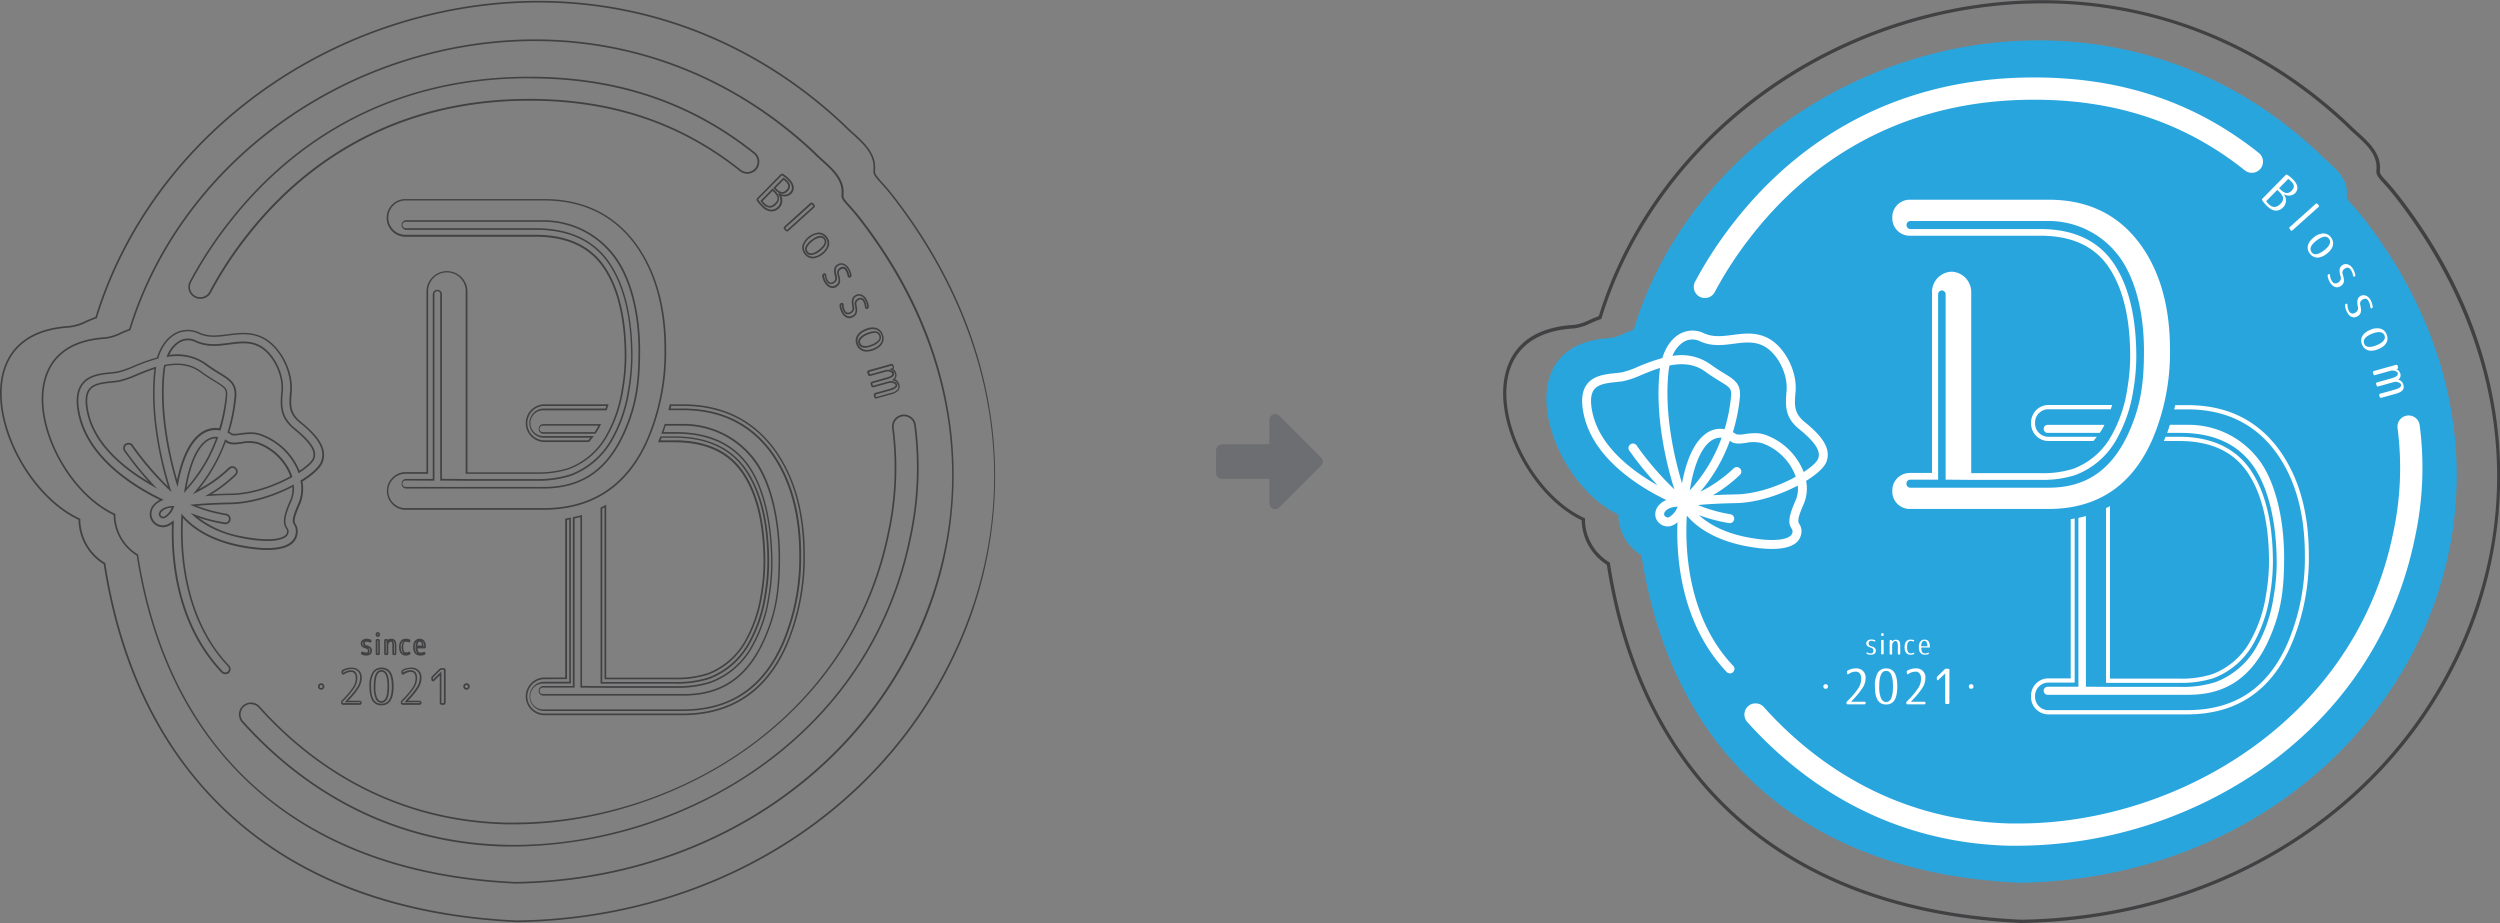<svg xmlns="http://www.w3.org/2000/svg" viewBox="0 0 778.44 287.4"><rect x="0" y="0" width="778.44" height="287.4" fill="#808080" stroke="none"/><defs><style>.cls-1{fill:#6d6e71;}.cls-2{fill:#29a5de;}.cls-3{fill:#fff;}.cls-4{fill:#414042;}</style></defs><g id="Layer_2" data-name="Layer 2"><g id="Layer_1-2" data-name="Layer 1"><path class="cls-1" d="M378.72,140.18a1.77,1.77,0,0,1,1.78-1.77h14.8v-7.69a1.77,1.77,0,0,1,3-1.25l13,13a1.76,1.76,0,0,1,0,2.51l-13,13a1.77,1.77,0,0,1-3-1.26v-7.67H380.5a1.77,1.77,0,0,1-1.78-1.77Z"/><path class="cls-1" d="M378.72,140.18a1.77,1.77,0,0,1,1.78-1.77h14.8v-7.69a1.77,1.77,0,0,1,3-1.25l13,13a1.76,1.76,0,0,1,0,2.51l-13,13a1.77,1.77,0,0,1-3-1.26v-7.67H380.5a1.77,1.77,0,0,1-1.78-1.77Z"/><path class="cls-2" d="M736.14,68.19c70.29,90.83,3.38,205-107.35,206.69-70.4-3.27-108.64-43.64-117.7-102a14.85,14.85,0,0,1-7.17-12.65c-21-9.72-36.38-52.94-2.77-54.95,2.59-.2,4.83-1.72,7.53-2.61C534.33,18.91,648.85-21.23,722,47.63c3.49,3.64,9.32,7.12,8.71,13C730.48,62.37,732.09,63,736.14,68.19Z"/><path class="cls-3" d="M530.87,92.8a3.46,3.46,0,0,1-3.06-5.09A125.86,125.86,0,0,1,540.5,68.45c16-20.23,45.07-44.33,92.75-44.33h.2c27.2,0,50.06,7.72,69.89,23.5A3.47,3.47,0,0,1,699,53.05c-18.55-14.77-40-22-65.59-22h-.18c-44.91,0-72.26,22.67-87.31,41.7a118.83,118.83,0,0,0-12,18.21A3.47,3.47,0,0,1,530.87,92.8Z"/><path class="cls-3" d="M628.79,263.34c-1,0-2.07,0-3.11,0-39.85-1-66.38-21.54-81.63-38.54a3.47,3.47,0,1,1,5.17-4.63c14.33,16,39.26,35.25,76.64,36.24l2.88,0c47.93,0,104.19-31.11,116.38-90.19a96,96,0,0,0,1.43-32.88,3.47,3.47,0,1,1,6.87-1,102.63,102.63,0,0,1-1.51,35.27c-6.17,29.94-23.06,55.06-48.84,72.65A134.54,134.54,0,0,1,628.79,263.34Z"/><path class="cls-3" d="M575.38,208.75a5.17,5.17,0,0,1,2.52-.62,2.78,2.78,0,0,1,3,3.05,5.69,5.69,0,0,1-.93,3,25.28,25.28,0,0,1-3.31,4l-.23.32,4.07,0a.39.39,0,0,1,.43.43c0,.24-.15.38-.43.38h-5.13a.38.38,0,0,1-.42-.43v0a.69.69,0,0,1,.23-.54,25.42,25.42,0,0,0,3.43-4,5.64,5.64,0,0,0,.93-2.89c0-1.59-.64-2.32-1.77-2.32a3.79,3.79,0,0,0-2.12.72c-.31.2-.52.09-.52-.26v-.17A.54.54,0,0,1,575.38,208.75Z"/><path class="cls-3" d="M587.29,208.13c2.26,0,3.48,1.64,3.48,5.61s-1.22,5.62-3.48,5.62-3.48-1.65-3.48-5.62a7.79,7.79,0,0,1,.92-4.33A3,3,0,0,1,587.29,208.13Zm0,10.45c1.36,0,2.14-1.45,2.14-4.84s-.78-4.84-2.14-4.84-2.14,1.45-2.14,4.84a8.92,8.92,0,0,0,.55,3.67C586.15,218.26,586.63,218.58,587.29,218.58Z"/><path class="cls-3" d="M594,208.75a5.14,5.14,0,0,1,2.52-.62,2.77,2.77,0,0,1,3,3.05,5.69,5.69,0,0,1-.93,3,24.72,24.72,0,0,1-3.31,4l-.23.32,4.08,0a.38.38,0,0,1,.42.43c0,.24-.15.38-.42.38H594a.39.39,0,0,1-.43-.43v0a.69.69,0,0,1,.23-.54,25.42,25.42,0,0,0,3.43-4,5.56,5.56,0,0,0,.94-2.89c0-1.59-.65-2.32-1.78-2.32a3.79,3.79,0,0,0-2.12.72c-.3.2-.52.09-.52-.26v-.17A.53.53,0,0,1,594,208.75Z"/><path class="cls-3" d="M607,208.71v10.07a.38.38,0,0,1-.42.43h-.48a.37.37,0,0,1-.41-.43v-9.1l-2.09,2c-.26.27-.52.17-.52-.22v-.35a.69.69,0,0,1,.21-.52l2.2-2.15a.69.69,0,0,1,.52-.21h.57A.38.38,0,0,1,607,208.71Z"/><path class="cls-3" d="M581.86,200.32c0,.48.21.74.76.9,1.13.3,1.47.69,1.47,1.43s-.56,1.22-1.56,1.22a3,3,0,0,1-1.17-.23.31.31,0,0,1-.18-.3c0-.18.12-.22.3-.13a2.27,2.27,0,0,0,1,.25c.56,0,.84-.23.84-.81s-.21-.79-.81-1c-1-.29-1.41-.71-1.41-1.32s.53-1.21,1.52-1.21a3.57,3.57,0,0,1,1.13.19.28.28,0,0,1,.2.29c0,.16-.14.2-.37.11a2.42,2.42,0,0,0-.92-.18C582.13,199.57,581.86,199.77,581.86,200.32Z"/><path class="cls-3" d="M586.53,197.44v.33a.23.23,0,0,1-.25.25H586a.23.23,0,0,1-.25-.25v-.33a.23.23,0,0,1,.25-.25h.27A.23.23,0,0,1,586.53,197.44Zm0,2.06v4a.23.23,0,0,1-.25.25H586a.23.23,0,0,1-.25-.25v-4a.23.23,0,0,1,.25-.25h.27A.23.23,0,0,1,586.53,199.5Z"/><path class="cls-3" d="M588.39,203.53v-4a.23.23,0,0,1,.25-.25h.23a.23.23,0,0,1,.25.25v.22a1.58,1.58,0,0,1,1.2-.56c1,0,1.37.57,1.37,1.9v2.47a.23.23,0,0,1-.25.25h-.25a.23.23,0,0,1-.25-.25v-2.38c0-1.23-.25-1.58-.77-1.58s-1,.7-1,1.39v2.57a.23.23,0,0,1-.25.25h-.26A.23.23,0,0,1,588.39,203.53Z"/><path class="cls-3" d="M593.82,201.51c0,1.36.4,1.93,1.16,1.93a2,2,0,0,0,.78-.17c.18-.07.3,0,.3.18a.26.26,0,0,1-.2.27,3.16,3.16,0,0,1-.92.15c-1.25,0-1.9-.85-1.9-2.36s.64-2.35,1.84-2.35a4,4,0,0,1,.94.11.26.26,0,0,1,.2.28c0,.18-.12.24-.32.17a2.42,2.42,0,0,0-.79-.13C594.2,199.59,593.82,200.2,593.82,201.51Z"/><path class="cls-3" d="M599.43,203.47a2.23,2.23,0,0,0,.89-.21c.18-.09.3,0,.3.18a.26.26,0,0,1-.2.25,3.22,3.22,0,0,1-1,.18c-1.29,0-1.94-.83-1.94-2.36s.65-2.35,1.79-2.35,1.65.79,1.65,2.29a.39.39,0,0,1,0,.09c0,.05-.08.09-.24.09h-2.43C598.21,202.9,598.64,203.47,599.43,203.47Zm-.21-3.92c-.63,0-1,.52-1,1.68h1.93C600.12,200.08,599.78,199.55,599.22,199.55Z"/><circle class="cls-3" cx="613.77" cy="213.76" r="0.73"/><circle class="cls-3" cx="568.47" cy="213.76" r="0.73"/><path class="cls-3" d="M666.59,76.28q-10.2-14.1-28.69-14.09H594.44a5.42,5.42,0,0,0-5.22,5.6h0a5.43,5.43,0,0,0,5.22,5.61h40.89q14.71,0,21.34,9.89t6.62,27.8a61.17,61.17,0,0,1-.92,10.09,42.08,42.08,0,0,1-5.18,14.95,22.64,22.64,0,0,1-11.6,9.83,31.37,31.37,0,0,1-10.13,1.37H613.79V91.16a6.35,6.35,0,0,0-6.11-6.56h0a6.34,6.34,0,0,0-6.1,6.56v56.11h-7.14a5.42,5.42,0,0,0-5.22,5.6h0a5.43,5.43,0,0,0,5.22,5.61h43.34q23.07,0,32.53-21.9a69,69,0,0,0,5.37-27.72Q675.68,89,666.59,76.28Zm-3.38,57.58c-6.19,14.44-15.79,18-25.43,18h-43a1.21,1.21,0,0,1-1.16-1.25h0a1.21,1.21,0,0,1,1.16-1.26h8.7V91.67a1.22,1.22,0,0,1,1.17-1.25h0a1.22,1.22,0,0,1,1.17,1.25v57.68l7.93.07h21.67a33.36,33.36,0,0,0,10.73-1.48,24.64,24.64,0,0,0,12.61-10.66,44.55,44.55,0,0,0,5.49-15.72,63.52,63.52,0,0,0,.94-10.48c0-12.31-2.35-22.07-7-29-4.78-7.14-12.49-10.76-22.92-10.76H594.82a1.21,1.21,0,0,1-1.16-1.25h0a1.21,1.21,0,0,1,1.16-1.26H637.9a27.4,27.4,0,0,1,22.68,12.1c4.07,6.1,7,15.65,7,28.36C667.58,119.13,666.62,125.9,663.21,133.86Z"/><path class="cls-3" d="M636.36,133.54h0a1.22,1.22,0,0,0,1.17,1.25h16.28a19.32,19.32,0,0,0,1.46-2.5H637.53A1.22,1.22,0,0,0,636.36,133.54Z"/><path class="cls-3" d="M704.22,144.38a27.39,27.39,0,0,0-22.68-12.1h-5.89c-.27.84-.54,1.69-.84,2.51H679c10.42,0,18.13,3.62,22.91,10.76,4.64,6.94,7,17.7,7,30a63.78,63.78,0,0,1-1,10.48,44.42,44.42,0,0,1-5.48,15.72,24.67,24.67,0,0,1-12.62,10.66,33.35,33.35,0,0,1-10.73,1.47H657.43l-7.93-.06V160.69c-.76.21-1.54.39-2.33.56v52.59h-9.64a1.22,1.22,0,0,0-1.17,1.25h0a1.22,1.22,0,0,0,1.17,1.25h43.89c9.64,0,19.24-3.55,25.43-18,3.41-8,4.37-14.73,4.37-24.6C711.22,161,708.3,150.48,704.22,144.38Z"/><path class="cls-3" d="M651.29,136H637.67a4.15,4.15,0,0,1-4-4.29h0a4.15,4.15,0,0,1,4-4.28h19.57c.14-.44.29-.86.42-1.32h-20a5.42,5.42,0,0,0-5.22,5.6h0a5.43,5.43,0,0,0,5.22,5.61h14.16c.37-.42.72-.86,1.07-1.32Z"/><path class="cls-3" d="M709.81,140.24q-10.18-14.09-28.68-14.09h-3.82c-.1.44-.21.88-.32,1.32h4.14c11.87,0,21.2,4.57,27.71,13.58,5.87,8.2,8.84,18.89,8.84,31.77A67.91,67.91,0,0,1,712.42,200C706.28,214.21,696,221.12,681,221.12H637.67a4.15,4.15,0,0,1-4-4.28h0a4.15,4.15,0,0,1,4-4.29H646V161.44c-.42.07-.81.17-1.23.24v49.55h-7.14a5.43,5.43,0,0,0-5.22,5.61h0a5.42,5.42,0,0,0,5.22,5.6H681q23.09,0,32.54-21.89a69,69,0,0,0,5.37-27.73Q718.91,153,709.81,140.24Z"/><path class="cls-3" d="M657,157.6c-.4.22-.82.4-1.23.61v54.41h22.89a32.72,32.72,0,0,0,10.53-1.45,23.91,23.91,0,0,0,12.23-10.35,43.63,43.63,0,0,0,5.37-15.44,62.88,62.88,0,0,0,.94-10.33c0-12.16-2.31-21.76-6.86-28.56S688.74,136,678.56,136H674.3c-.17.44-.34.89-.52,1.32h4.78q14.72,0,21.34,9.9t6.62,27.79a61.07,61.07,0,0,1-.92,10.09,42,42,0,0,1-5.19,15,22.57,22.57,0,0,1-11.59,9.83,31.41,31.41,0,0,1-10.14,1.38H657V157.6Z"/><path class="cls-3" d="M711,64.48c-1.52,1.55-3.28,1.48-5.13-.35a11.44,11.44,0,0,1-1.43-1.68.44.44,0,0,1,.05-.62l7.17-7.29a.43.43,0,0,1,.62-.06,9.68,9.68,0,0,1,1.62,1.31c1.71,1.67,1.87,3.21.68,4.42a2.87,2.87,0,0,1-3.42.25l0,.07A3.1,3.1,0,0,1,711,64.48Zm-4.57-.92c1.2,1.18,2.38,1.2,3.67-.12s.94-2.41-.51-3.83l-.49-.49-3.45,3.51A5.66,5.66,0,0,0,706.42,63.56Zm3.71-4.51c1.27,1.24,2.34,1.41,3.39.35s.93-1.94-.19-3a4.53,4.53,0,0,0-.85-.68l-2.84,2.88Z"/><path class="cls-3" d="M721.86,64.51l-8,7.17a.4.4,0,0,1-.62,0L713,71.3a.4.4,0,0,1,0-.62L721,63.51a.41.41,0,0,1,.63,0l.31.35A.4.4,0,0,1,721.86,64.51Z"/><path class="cls-3" d="M725.78,73.88c1.29,1.65.76,3.54-1.26,5.12s-4,1.63-5.27,0-.77-3.53,1.26-5.12a4.84,4.84,0,0,1,2.94-1.19A2.9,2.9,0,0,1,725.78,73.88Zm-6,4.66c.75.95,2,.84,3.88-.59s2.25-2.67,1.51-3.62-2-.85-3.88.59S719.07,77.58,719.82,78.54Z"/><path class="cls-3" d="M730.18,83.61a1.48,1.48,0,0,0-.64,2c.59,2,.33,2.83-.78,3.52s-2.33.3-3.26-1.2a5.32,5.32,0,0,1-.74-2,.53.53,0,0,1,.28-.54c.27-.16.44,0,.48.32a3.69,3.69,0,0,0,.55,1.73,1.26,1.26,0,0,0,2,.51,1.6,1.6,0,0,0,.67-2.1c-.51-1.82-.24-2.76.67-3.33s2.31-.33,3.22,1.14a6.4,6.4,0,0,1,.76,1.88.47.47,0,0,1-.25.56c-.24.15-.42,0-.5-.45a4.34,4.34,0,0,0-.59-1.54C731.55,83.32,731,83.11,730.18,83.61Z"/><path class="cls-3" d="M735.77,93.22a1.46,1.46,0,0,0-.79,1.9c.43,2,.11,2.84-1.05,3.45s-2.35.11-3.16-1.45a5.08,5.08,0,0,1-.58-2,.48.48,0,0,1,.32-.51c.27-.15.44,0,.44.35a3.92,3.92,0,0,0,.42,1.77,1.26,1.26,0,0,0,1.94.66,1.59,1.59,0,0,0,.84-2c-.37-1.84,0-2.77.92-3.26s2.32-.16,3.12,1.38a6,6,0,0,1,.61,1.93.47.47,0,0,1-.28.54c-.26.13-.43-.06-.47-.48a4.43,4.43,0,0,0-.47-1.59C737.16,93,736.62,92.78,735.77,93.22Z"/><path class="cls-3" d="M743.14,104.14c.8,1.94-.22,3.61-2.59,4.58s-4.28.5-5.07-1.44.22-3.61,2.59-4.59a4.83,4.83,0,0,1,3.16-.35A2.89,2.89,0,0,1,743.14,104.14Zm-7,2.86c.46,1.13,1.73,1.37,3.89.49s2.89-2,2.43-3.08-1.73-1.36-3.89-.48S735.69,105.88,736.15,107Z"/><path class="cls-3" d="M739.2,115.51l6.82-1.9a.41.41,0,0,1,.55.31l.11.41a.42.42,0,0,1-.3.56l-.23.06a2.11,2.11,0,0,1,1.24,1.34,1.67,1.67,0,0,1-.61,1.93,2.22,2.22,0,0,1,1.56,1.51c.42,1.49-.29,2.3-2.35,2.88l-4.47,1.24a.4.4,0,0,1-.54-.31l-.12-.42a.39.39,0,0,1,.31-.54l4.16-1.16c2-.55,2.44-1,2.25-1.75-.13-.46-1.31-1-2.28-.68l-4.76,1.33A.4.4,0,0,1,740,120l-.12-.41a.4.4,0,0,1,.31-.54l4.17-1.16c1.95-.55,2.43-1.05,2.24-1.75-.13-.46-1.29-1-2.28-.67l-4.76,1.32a.39.39,0,0,1-.54-.31l-.12-.44A.39.39,0,0,1,739.2,115.51Z"/><path class="cls-3" d="M562,131.46c-3.36-2.74-3.31-5.11-2.91-9.41.6-6.5-3.44-14.24-8.82-16.89-3.67-1.8-7.26-1.33-10.74-.88-3.14.41-6.11.8-9-.53A8.08,8.08,0,0,0,523,104c-2.47,1.41-4.34,4.05-5.39,7.5A58.26,58.26,0,0,0,510,114.2a28.13,28.13,0,0,1-4.91,1.73c-.69.11-1.44.19-2.21.27-3,.32-6.79.72-8.83,3.58-1.55,2.17-1.82,5.33-.82,9.66,3.18,13.78,17.82,22.5,25.63,26.26a6.22,6.22,0,0,0-2.31,1.6,4.12,4.12,0,0,0-1.06,3.67,4,4,0,0,0,2.17,2.59,3.82,3.82,0,0,0,3.36-.07,6.63,6.63,0,0,0,1.31-.87c-.41,10.38.84,31.37,15.31,46.61a1.37,1.37,0,0,0,1,.43,1.35,1.35,0,0,0,1-.38,1.38,1.38,0,0,0,0-2c-14.67-15.45-14.95-37.84-14.4-46.73,2.64,3.11,8,7.42,18.06,9.43,4.32.86,12.12,1.9,15.71-.77a4.66,4.66,0,0,0,1.9-3.33,4,4,0,0,0-.67-2.76c-.34-.54-.8-1.29,1.44-6.29a12.18,12.18,0,0,0,.69-7.1c3.26-2,5.59-4.12,6.28-5.81C570.57,139.31,566.36,135,562,131.46ZM519.51,116a18.56,18.56,0,0,1,.34-2.19c3.79-.76,7.7-.6,11.11,1.89,1.81,1.32,3.33,2.25,4.55,3,3.08,1.89,3.72,2.28,3.49,4.74a51.92,51.92,0,0,1-2,10.21,7.32,7.32,0,0,0-4.42.54c-3,1.39-6.81,5.42-8.84,16.31C521.48,143,518.17,129.19,519.51,116Zm22.28,29.87a1.38,1.38,0,0,0-2,0,43,43,0,0,1-10.35,7.24,51.08,51.08,0,0,0,9.19-15.86l.39.26c1.22.84,2.89.62,4.65.39a10.62,10.62,0,0,1,5.08.13,17.39,17.39,0,0,1,10,9.35c.14.35.27.71.39,1.07-5,2.77-12,5.37-18.77,5.5-2.74.05-5.07.14-7,.25a44.47,44.47,0,0,0,8.44-6.38A1.38,1.38,0,0,0,541.79,145.86Zm-15.65,6.85c1.4-8.67,4.08-14.41,7.56-16a4.48,4.48,0,0,1,1.92-.43,3.39,3.39,0,0,1,.45,0A48.07,48.07,0,0,1,526.14,152.71Zm-30.21-23.89c-.8-3.46-.68-6,.37-7.43,1.31-1.84,4.13-2.14,6.86-2.43.83-.09,1.64-.17,2.38-.3a28.72,28.72,0,0,0,5.5-1.9c1.79-.73,3.77-1.55,5.85-2.2-.06.38-.1.76-.14,1.15-1.47,14.49,2.31,29.32,4.6,36.64a92.29,92.29,0,0,1-11.7-13.59,1.39,1.39,0,1,0-2.29,1.57,98.89,98.89,0,0,0,8.76,10.77C508.54,146.84,498.35,139.33,495.93,128.82ZM519.77,161a1,1,0,0,1-.95,0,1.16,1.16,0,0,1-.65-.74,1.44,1.44,0,0,1,.45-1.16c.37-.42,1.41-1.27,3.74-1.33A6.06,6.06,0,0,1,519.77,161Zm39.38-5.27c-2.64,5.89-2.19,7.39-1.28,8.88a1.34,1.34,0,0,1,.27,1,1.82,1.82,0,0,1-.79,1.36c-2,1.46-7,1.57-13.51.28-7.54-1.5-12.13-4.38-14.84-6.86a50.3,50.3,0,0,0,9.44,2.5h.2a1.39,1.39,0,0,0,.19-2.76,46.42,46.42,0,0,1-10.14-2.87c2.53-.24,6.34-.5,11.78-.6,6.51-.12,13.76-2.54,19.3-5.46A9,9,0,0,1,559.15,155.73Zm6.94-12.83c-.41,1-2.05,2.5-4.48,4.09-.08-.23-.17-.45-.26-.67a20.18,20.18,0,0,0-11.57-10.89,9.34,9.34,0,0,0-3.3-.55,23,23,0,0,0-3.13.27,6.78,6.78,0,0,1-2.71.07,10.91,10.91,0,0,0-1.07-.65,54.39,54.39,0,0,0,2.19-10.88c.39-4.18-1.67-5.45-4.8-7.37-1.18-.72-2.65-1.62-4.36-2.87a15.66,15.66,0,0,0-11.83-2.62,9,9,0,0,1,3.58-4.43,5.31,5.31,0,0,1,5-.13c3.6,1.66,7.12,1.21,10.51.76,3.21-.42,6.23-.81,9.15.63,4.38,2.15,7.78,8.76,7.28,14.13-.44,4.85-.41,8.29,3.93,11.82C565.31,137.76,567.06,140.54,566.09,142.9Z"/><path class="cls-4" d="M629.31,287.4c-72.45-3.37-118.22-43-129-111.57A16.76,16.76,0,0,1,492.49,162c-15.06-7.17-26.94-29.1-24-44.52,1.3-6.93,6.09-15.39,21.5-16.31a15.34,15.34,0,0,0,5-1.58c.91-.4,1.85-.81,2.84-1.16C511.64,53.56,550.18,17.74,598.42,5s96.73-.58,132.91,33.5c.83.87,1.76,1.7,2.73,2.58,3.51,3.17,7.49,6.75,7,12.06-.1.91.36,1.46,2,3.24.95,1,2.24,2.49,3.91,4.62h0c17.69,22.86,28.07,47.66,30.84,73.69A130.17,130.17,0,0,1,765.44,205C741.39,254.92,689.22,286.51,629.31,287.4ZM635.9,1.05A145.3,145.3,0,0,0,598.69,6c-48,12.71-86.29,48.37-100,93.06l-.08.26-.26.09c-1.05.34-2,.78-3,1.2a16.26,16.26,0,0,1-5.34,1.67c-14.74.88-19.3,8.89-20.54,15.45-2.85,15.12,8.91,36.67,23.75,43.52l.31.14v.34a15.67,15.67,0,0,0,7.57,13.35l.21.13,0,.24c10.58,68.18,56,107.57,128,110.92,59.49-.89,111.29-32.25,135.17-81.85,22.46-46.65,15.73-98.73-18.44-142.89-1.65-2.11-2.92-3.53-3.86-4.56-1.63-1.82-2.38-2.65-2.23-4.06.49-4.77-3.11-8-6.6-11.17-1-.89-1.93-1.73-2.77-2.61C704,14.2,670.81,1.05,635.9,1.05Z"/><path class="cls-4" d="M160.52,275.14c-34.07-1.58-61.67-11.81-82-30.41C59.35,227.25,47.26,203.12,42.57,173a15.14,15.14,0,0,1-7.19-12.65c-13.78-6.47-24.68-26.52-22-40.61,1.18-6.27,5.52-13.92,19.49-14.76a14.29,14.29,0,0,0,4.65-1.47c.86-.38,1.75-.77,2.69-1.09C52.84,61.3,88.11,28.5,132.28,16.8s88.48-.54,121.57,30.64c.76.79,1.61,1.56,2.51,2.37,3.18,2.86,6.77,6.11,6.29,10.86-.1,1,.43,1.56,1.85,3.14.87,1,2.05,2.27,3.57,4.22h0c16.19,20.91,25.68,43.59,28.22,67.41a119.1,119.1,0,0,1-11.24,64.29C263.05,245.43,215.33,274.33,160.52,275.14Zm6-262.35a133.28,133.28,0,0,0-34.16,4.52C88.38,29,53.22,61.7,40.65,102.72l0,.13-.13,0A28.59,28.59,0,0,0,37.71,104a15.17,15.17,0,0,1-4.82,1.51c-13.64.81-17.87,8.24-19,14.33-2.63,13.93,8.21,33.8,21.88,40.11l.15.07v.17a14.55,14.55,0,0,0,7,12.42l.1.07,0,.12c9.71,62.58,51.42,98.74,117.46,101.81,54.59-.81,102.13-29.6,124-75.12,20.61-42.81,14.44-90.62-16.93-131.15h0c-1.51-1.93-2.68-3.24-3.54-4.19-1.49-1.66-2.11-2.35-2-3.55.46-4.48-2.88-7.5-6.11-10.41-.91-.82-1.77-1.59-2.53-2.39C229.1,24.85,198.6,12.79,166.57,12.79Z"/><path class="cls-4" d="M62.36,93.07a3.66,3.66,0,0,1-1.74-.44,3.73,3.73,0,0,1-1.56-5,126.18,126.18,0,0,1,12.72-19.3c16-20.28,45.16-44.44,93-44.44h.19c27.27,0,50.19,7.75,70.06,23.56a3.75,3.75,0,0,1,.6,5.25,3.75,3.75,0,0,1-5.25.6c-18.5-14.73-39.9-21.91-65.42-21.94h-.18c-44.81,0-72.1,22.62-87.1,41.59a118.37,118.37,0,0,0-12,18.17A3.72,3.72,0,0,1,62.36,93.07ZM164.74,24.38c-47.58,0-76.59,24.05-92.55,44.23A125.56,125.56,0,0,0,59.53,87.83a3.21,3.21,0,0,0,1.33,4.34,3.22,3.22,0,0,0,4.34-1.34,117.84,117.84,0,0,1,12-18.24c15.07-19.07,42.49-41.8,87.51-41.8h.18c25.64,0,47.15,7.25,65.75,22.05A3.21,3.21,0,0,0,235.85,50a3.18,3.18,0,0,0-1.19-2.15c-19.78-15.73-42.58-23.4-69.73-23.44Z"/><path class="cls-4" d="M160.27,263.6c-1,0-2.07,0-3.11,0-39.94-1.05-66.54-21.59-81.82-38.64a3.73,3.73,0,0,1,.29-5.26,3.73,3.73,0,0,1,5.27.28c14.3,16,39.17,35.17,76.46,36.15.95,0,1.91,0,2.86,0,48.48,0,103.94-30.91,116.13-90a95.77,95.77,0,0,0,1.43-32.79,3.73,3.73,0,0,1,5.92-3.52,3.75,3.75,0,0,1,1.47,2.47,103.08,103.08,0,0,1-1.51,35.35c-6.19,30-23.12,55.19-49,72.82A135.38,135.38,0,0,1,160.27,263.6ZM78.12,219.24a3.15,3.15,0,0,0-2.14.82,3.2,3.2,0,0,0-.25,4.52c15.21,17,41.69,37.42,81.45,38.46,26.55.69,54.91-7.77,77.23-23,25.72-17.55,42.57-42.61,48.73-72.49a102.28,102.28,0,0,0,1.5-35.17,3.18,3.18,0,0,0-1.26-2.12,3.11,3.11,0,0,0-2.36-.6,3.21,3.21,0,0,0-2.72,3.63,96.07,96.07,0,0,1-1.44,33C271.2,193.71,255.68,217,232,233.68c-20.79,14.61-46.94,23-71.74,23h0c-1,0-1.92,0-2.87,0-37.48-1-62.47-20.3-76.84-36.33a3.23,3.23,0,0,0-2.21-1.06Z"/><path class="cls-4" d="M112,219.47h-5.13a.65.65,0,0,1-.69-.69,1,1,0,0,1,.3-.76,24.48,24.48,0,0,0,3.4-4,5.21,5.21,0,0,0,.9-2.74c0-1.39-.5-2.06-1.51-2.06a3.6,3.6,0,0,0-2,.68.62.62,0,0,1-.65.08.58.58,0,0,1-.28-.56v-.17a.78.78,0,0,1,.37-.71h0a5.51,5.51,0,0,1,2.65-.66,3,3,0,0,1,3.27,3.32,6,6,0,0,1-1,3.1,23.66,23.66,0,0,1-3.22,3.9l3.53,0a.65.65,0,0,1,.69.69A.62.62,0,0,1,112,219.47Zm-2.73-10.78c.93,0,2,.44,2,2.58a5.78,5.78,0,0,1-1,3,26.51,26.51,0,0,1-3.47,4.09.41.41,0,0,0-.15.35c0,.17,0,.21.16.21H112c.16,0,.16-.06.16-.12s0-.17-.16-.17l-4.59.06.53-.75a24.86,24.86,0,0,0,3.3-4,5.53,5.53,0,0,0,.89-2.83,2.52,2.52,0,0,0-2.74-2.79A4.88,4.88,0,0,0,107,209a.26.26,0,0,0-.12.26v.17c0,.05,0,.08,0,.1l.1-.06A4.08,4.08,0,0,1,109.27,208.69Z"/><path class="cls-4" d="M118.78,219.63c-2.52,0-3.75-1.93-3.75-5.89a8.06,8.06,0,0,1,1-4.48,3.27,3.27,0,0,1,2.79-1.4c2.52,0,3.74,1.93,3.74,5.88S121.3,219.63,118.78,219.63Zm0-11.24a2.74,2.74,0,0,0-2.35,1.16,7.59,7.59,0,0,0-.87,4.19c0,4.8,1.84,5.36,3.22,5.36s3.22-.56,3.22-5.36S120.16,208.39,118.78,208.39Zm0,10.46a2,2,0,0,1-1.82-1.32,9,9,0,0,1-.58-3.79c0-3.43.78-5.1,2.4-5.1s2.4,1.67,2.4,5.1S120.39,218.85,118.78,218.85Zm0-9.68c-1.24,0-1.88,1.54-1.88,4.57a8.88,8.88,0,0,0,.52,3.55c.38.73.78,1,1.36,1,1.24,0,1.87-1.54,1.87-4.58S120,209.17,118.78,209.17Z"/><path class="cls-4" d="M130.62,219.47h-5.13a.65.65,0,0,1-.69-.69,1,1,0,0,1,.31-.76,26,26,0,0,0,3.4-4,5.28,5.28,0,0,0,.89-2.74c0-1.39-.49-2.06-1.51-2.06a3.6,3.6,0,0,0-2,.68.62.62,0,0,1-.65.08.58.58,0,0,1-.27-.56v-.17a.79.79,0,0,1,.36-.71h0a5.51,5.51,0,0,1,2.65-.66,3,3,0,0,1,3.27,3.32,6,6,0,0,1-1,3.1,23.66,23.66,0,0,1-3.22,3.9l3.53,0a.65.65,0,0,1,.7.69A.63.63,0,0,1,130.62,219.47Zm-2.73-10.78c.93,0,2,.44,2,2.58a5.8,5.8,0,0,1-1,3,26,26,0,0,1-3.47,4.09.44.44,0,0,0-.15.35c0,.17,0,.21.16.21h5.13c.17,0,.17-.06.17-.12s0-.17-.17-.17l-4.58.06.52-.75a23.76,23.76,0,0,0,3.3-4,5.55,5.55,0,0,0,.9-2.83,2.52,2.52,0,0,0-2.75-2.79,4.91,4.91,0,0,0-2.38.59.27.27,0,0,0-.12.26v.17a.22.22,0,0,0,0,.1l.1-.06A4.07,4.07,0,0,1,127.89,208.69Z"/><path class="cls-4" d="M138.07,219.47h-.47a.63.63,0,0,1-.51-.2.62.62,0,0,1-.16-.5v-8.46l-1.65,1.61a.55.55,0,0,1-.64.19.58.58,0,0,1-.33-.6v-.35a.9.9,0,0,1,.3-.7l2.19-2.15a.91.91,0,0,1,.71-.3h.56a.65.65,0,0,1,.69.7v10.07A.65.65,0,0,1,138.07,219.47Zm-.62-10.41v9.72a.27.27,0,0,0,0,.13.18.18,0,0,0,.13,0h.47c.13,0,.17,0,.17-.17V208.71c0-.13,0-.17-.17-.17h-.56a.4.4,0,0,0-.33.14l-2.2,2.15a.39.39,0,0,0-.14.33v.35a.28.28,0,0,0,0,.1l.05-.06Z"/><path class="cls-4" d="M114,204.13a3.26,3.26,0,0,1-1.26-.25.56.56,0,0,1-.34-.54.41.41,0,0,1,.19-.38.46.46,0,0,1,.49,0,1.77,1.77,0,0,0,.88.22c.44,0,.58-.13.58-.54s-.1-.56-.63-.71c-1.1-.31-1.59-.8-1.59-1.57s.69-1.48,1.77-1.48a3.75,3.75,0,0,1,1.23.22.53.53,0,0,1,.37.53.41.41,0,0,1-.17.35.61.61,0,0,1-.56,0,2.25,2.25,0,0,0-.82-.16c-.41,0-.54.12-.54.49s.09.51.56.64c1.22.33,1.67.79,1.67,1.69S115.12,204.13,114,204.13Zm.53-2.5a1.26,1.26,0,0,1,.24,1.83.85.85,0,0,0,.53-.81C115.31,202.19,115.18,201.89,114.54,201.63Zm-1.2-2a.85.85,0,0,0-.49.79c0,.3.1.6.66.87a1,1,0,0,1-.42-.92A1,1,0,0,1,113.34,199.58Z"/><path class="cls-4" d="M117.77,204h-.27a.49.49,0,0,1-.52-.51v-4a.49.49,0,0,1,.52-.52h.27a.49.49,0,0,1,.51.52v4A.48.48,0,0,1,117.77,204Zm0-4.56-.25,0v4h.26l0-4Zm0-1.2h-.27a.49.49,0,0,1-.52-.51v-.33a.49.49,0,0,1,.52-.52h.27a.49.49,0,0,1,.51.52v.33A.48.48,0,0,1,117.77,198.28Zm0-.86-.25,0v.32h.26l0-.32Z"/><path class="cls-4" d="M122.92,204h-.25a.48.48,0,0,1-.51-.51v-2.38c0-1.32-.29-1.32-.51-1.32s-.75.53-.75,1.13v2.57a.48.48,0,0,1-.51.51h-.26a.48.48,0,0,1-.51-.51v-4a.49.49,0,0,1,.51-.52h.23a.48.48,0,0,1,.43.23,1.79,1.79,0,0,1,1-.32c1.44,0,1.63,1.16,1.63,2.17v2.47A.49.49,0,0,1,122.92,204Zm-2.58-4.54h-.21v4l.24,0V201a1.82,1.82,0,0,1,.21-.82l-.25.27Zm1.87,0c.41.29.48,1,.48,1.68v2.38h.23v-2.46C122.91,200,122.65,199.59,122.21,199.47Z"/><path class="cls-4" d="M126.43,204.13c-1.38,0-2.17-.95-2.17-2.62s.77-2.62,2.1-2.62a4.24,4.24,0,0,1,1,.13.51.51,0,0,1,.4.53.45.45,0,0,1-.18.39.51.51,0,0,1-.49,0,2.19,2.19,0,0,0-.7-.12c-.21,0-.83,0-.83,1.66s.63,1.67.9,1.67a1.78,1.78,0,0,0,.68-.15.47.47,0,0,1,.47,0,.44.44,0,0,1,.19.4.51.51,0,0,1-.38.51A2.92,2.92,0,0,1,126.43,204.13Zm-.76-4.57a2,2,0,0,0-.88,1.95q0,1.55.9,2a3.29,3.29,0,0,1,0-3.9Z"/><path class="cls-4" d="M130.86,204.13c-1.43,0-2.21-.93-2.21-2.62,0-2.27,1.29-2.62,2.06-2.62s1.91.45,1.91,2.56a.45.45,0,0,1,0,.14s0,.3-.5.3H130c.09,1.32.72,1.32,1,1.32a1.93,1.93,0,0,0,.79-.19.45.45,0,0,1,.46,0,.44.44,0,0,1,.21.42.51.51,0,0,1-.38.5A3.39,3.39,0,0,1,130.86,204.13Zm-1-4.49a2.12,2.12,0,0,0-.69,1.87c0,1,.27,1.63.84,1.92a2.31,2.31,0,0,1-.61-1.8v-.42A2.59,2.59,0,0,1,129.87,199.64Zm2.22,1.86s0,0,0,0Zm-.22-.14h.22c0-1.05-.31-1.54-.66-1.76a2.3,2.3,0,0,1,.44,1.62ZM130,201h1.38c0-.57-.17-1.15-.63-1.15C130.54,199.81,130.07,199.81,130,201Z"/><path class="cls-4" d="M145.26,214.76a1,1,0,1,1,1-1A1,1,0,0,1,145.26,214.76Zm0-1.47a.47.47,0,1,0,.47.47A.47.47,0,0,0,145.26,213.29Z"/><path class="cls-4" d="M100,214.76a1,1,0,1,1,1-1A1,1,0,0,1,100,214.76Zm0-1.47a.47.47,0,1,0,.47.47A.47.47,0,0,0,100,213.29Z"/><path class="cls-4" d="M169.26,158.74H125.93a5.88,5.88,0,0,1,0-11.73h6.87V91.16a6.38,6.38,0,1,1,12.74,0v55.91h21.4A31.38,31.38,0,0,0,177,145.71,22.48,22.48,0,0,0,188.45,136a42.16,42.16,0,0,0,5.15-14.86,60.26,60.26,0,0,0,.91-10c0-11.81-2.21-21.12-6.57-27.64s-11.45-9.78-21.12-9.78H125.93a5.88,5.88,0,0,1,0-11.74h43.45c12.37,0,22.09,4.78,28.91,14.21h0c6.06,8.48,9.14,19.49,9.14,32.73A69.56,69.56,0,0,1,202,136.69C195.72,151.32,184.69,158.74,169.26,158.74Zm-43.33-11.21a5.35,5.35,0,0,0,0,10.68h43.33c15.2,0,26.06-7.31,32.29-21.73a69.07,69.07,0,0,0,5.35-27.62c0-13.13-3-24-9-32.43h0c-6.71-9.27-16.29-14-28.48-14H125.93a5.35,5.35,0,0,0,0,10.68h40.89c9.86,0,17.11,3.37,21.55,10s6.67,16,6.67,27.93a61.36,61.36,0,0,1-.92,10.14,42.44,42.44,0,0,1-5.22,15,22.94,22.94,0,0,1-11.74,9.94,31.56,31.56,0,0,1-10.22,1.4H145V91.16a5.86,5.86,0,1,0-11.68,0v56.37Zm43.33,4.59H126.31a1.52,1.52,0,0,1,0-3h8.44V91.67a1.43,1.43,0,1,1,2.86,0v57.42l7.67.07h21.66a33.1,33.1,0,0,0,10.65-1.47,24.41,24.41,0,0,0,12.48-10.55,44.18,44.18,0,0,0,5.44-15.62,63.22,63.22,0,0,0,1-10.44c0-12.26-2.34-22-6.94-28.86-4.73-7.07-12.37-10.65-22.7-10.65H126.31a1.52,1.52,0,0,1,0-3h43.07a27.81,27.81,0,0,1,22.9,12.21c4.55,6.81,7.05,16.94,7.05,28.51,0,10.52-1.19,17.22-4.39,24.7h0C189.63,146.35,181.47,152.12,169.26,152.12Zm-42.95-2.5a1,1,0,0,0,0,2h42.95c12,0,20-5.67,25.19-17.85h0c3.21-7.5,4.35-13.91,4.35-24.49,0-11.47-2.47-21.49-7-28.22a27.31,27.31,0,0,0-22.47-12H126.31a1,1,0,0,0,0,2h40.51c10.52,0,18.3,3.67,23.13,10.89,4.67,7,7,16.78,7,29.15a64.26,64.26,0,0,1-.95,10.53,44.79,44.79,0,0,1-5.51,15.81,25,25,0,0,1-12.76,10.77,33.57,33.57,0,0,1-10.82,1.49H145.28l-8.2-.06V91.67a.91.91,0,1,0-1.81,0v58Z"/><path class="cls-4" d="M185.29,135.05H169a1.52,1.52,0,0,1,0-3h18.17l-.2.38a20.05,20.05,0,0,1-1.48,2.54l-.15.11ZM169,132.55a1,1,0,0,0,0,2h16.14a20.44,20.44,0,0,0,1.17-2Z"/><path class="cls-4" d="M212.91,216.6H169a1.52,1.52,0,0,1,0-3h9.37V161l.21,0c.94-.21,1.66-.38,2.32-.56l.33-.1v53.24l7.67.06h21.67a33,33,0,0,0,10.64-1.46,24.41,24.41,0,0,0,12.48-10.55A44.31,44.31,0,0,0,239.16,186a64.23,64.23,0,0,0,.94-10.43c0-12.57-2.46-23.18-6.94-29.87-4.73-7.06-12.36-10.65-22.69-10.65h-4.55l.13-.35c.3-.82.58-1.67.84-2.5L207,132H213a27.82,27.82,0,0,1,22.9,12.21h0c4.41,6.62,7,17.65,7,29.51,0,10.53-1.2,17.22-4.4,24.7C233.27,210.83,225.11,216.6,212.91,216.6ZM169,214.1a1,1,0,0,0,0,2h43.89c12,0,20-5.67,25.19-17.84,3.21-7.51,4.35-13.92,4.35-24.5,0-11.76-2.6-22.69-7-29.22h0a27.27,27.27,0,0,0-22.46-12h-5.7c-.21.65-.43,1.32-.66,2h3.8c10.51,0,18.3,3.66,23.13,10.88,4.53,6.78,7,17.48,7,30.16a64.24,64.24,0,0,1-.95,10.52,44.79,44.79,0,0,1-5.52,15.81,24.85,24.85,0,0,1-12.75,10.77,33.27,33.27,0,0,1-10.82,1.5H188.92l-8.19-.07V161c-.53.14-1.11.28-1.81.43V214.1Z"/><path class="cls-4" d="M183.43,137.62H169.16a5.88,5.88,0,0,1,0-11.73h20.33l-.09.33c-.1.33-.2.65-.31,1l-.18.54H169.16a4,4,0,0,0,0,8h15.76l-.32.42c-.29.38-.68.87-1.09,1.33Zm-14.27-11.21a5.36,5.36,0,0,0,0,10.69h14c.24-.27.46-.54.66-.8H169.16a4.55,4.55,0,0,1,0-9.09h19.37l.06-.19c.07-.2.14-.4.2-.61Z"/><path class="cls-4" d="M212.49,222.7H169.16a5.88,5.88,0,0,1,0-11.73H176V161.45l.22,0,.72-.14.51-.1.31-.06v51.69h-8.63a4,4,0,0,0,0,8.05h43.33c14.88,0,25.08-6.86,31.18-21a67.75,67.75,0,0,0,5.23-27.07c0-12.83-3-23.46-8.79-31.62-6.46-8.94-15.71-13.47-27.5-13.47h-4.47l.2-.79c.07-.28.14-.56.2-.85l.05-.2h4c12.37,0,22.09,4.78,28.9,14.2h0c6.07,8.48,9.15,19.5,9.15,32.73a69.73,69.73,0,0,1-5.39,27.83C238.94,215.28,227.92,222.7,212.49,222.7Zm-43.33-11.21a5.36,5.36,0,0,0,0,10.69h43.33c15.2,0,26.06-7.32,32.29-21.74a69.07,69.07,0,0,0,5.35-27.62c0-13.12-3-24-9-32.42h0c-6.71-9.28-16.29-14-28.48-14H209c0,.22-.11.44-.16.66l0,.14h3.8c12,0,21.36,4.6,27.93,13.68,5.9,8.25,8.89,19,8.89,31.93a68.28,68.28,0,0,1-5.28,27.28c-6.19,14.32-16.55,21.29-31.66,21.29H169.16a4.56,4.56,0,0,1,0-9.1h8.1V161.76l-.18,0-.52.1v49.59Z"/><path class="cls-4" d="M210.17,212.88H187V158.05l.14-.08.48-.23.74-.37.4-.22V211h21.4a31.19,31.19,0,0,0,10.05-1.36A22.42,22.42,0,0,0,231.68,200a42.25,42.25,0,0,0,5.15-14.85,60.64,60.64,0,0,0,.91-10c0-11.82-2.21-21.12-6.58-27.65s-11.44-9.78-21.11-9.78h-5.17l.15-.36c.12-.28.22-.57.34-.86l.24-.62h4.44c10.27,0,17.86,3.55,22.55,10.56,4.57,6.84,6.9,16.5,6.9,28.71a63.34,63.34,0,0,1-.94,10.37A44.13,44.13,0,0,1,233.15,201a24.18,24.18,0,0,1-12.37,10.46A32.9,32.9,0,0,1,210.17,212.88Zm-22.63-.53h22.63a32.46,32.46,0,0,0,10.44-1.43,23.7,23.7,0,0,0,12.09-10.24A43.52,43.52,0,0,0,238,185.33a62.24,62.24,0,0,0,.93-10.28c0-12.1-2.29-21.66-6.81-28.42s-12-10.33-22.11-10.33H206l-.11.29-.2.51h4.39c9.85,0,17.1,3.36,21.55,10s6.67,16,6.67,27.94a61.74,61.74,0,0,1-.92,10.14,42.72,42.72,0,0,1-5.23,15,22.92,22.92,0,0,1-11.73,9.94,31.91,31.91,0,0,1-10.22,1.39H188.24V158l-.39.19-.31.15Z"/><path class="cls-4" d="M240.19,65.85a4.41,4.41,0,0,1-3-1.53,11.75,11.75,0,0,1-1.46-1.73.68.68,0,0,1,.08-.94l7.17-7.3a.69.69,0,0,1,1-.09,10.16,10.16,0,0,1,1.66,1.34c2.39,2.35,1.46,4,.69,4.79a3,3,0,0,1-3.05.6,3.34,3.34,0,0,1-.53,3.68h0A3.53,3.53,0,0,1,240.19,65.85Zm3.28-11.21a.21.21,0,0,0-.14.08L236.16,62c-.1.1-.11.16,0,.27a12,12,0,0,0,1.4,1.66c1.72,1.69,3.32,1.8,4.76.35h0a2.87,2.87,0,0,0,.11-3.61l-.08-.11.16-.51.28.16a2.61,2.61,0,0,0,3.11-.21c1.4-1.42.4-3-.68-4.05a9.78,9.78,0,0,0-1.58-1.27A.27.27,0,0,0,243.47,54.64Zm-3.8,10a2.82,2.82,0,0,1-1.95-.94h0a6.31,6.31,0,0,1-.81-1l-.13-.18,3.79-3.85.69.67c1.58,1.56,1.75,2.94.51,4.21A3,3,0,0,1,239.67,64.69Zm-1.58-1.31c1.12,1.1,2.14,1.06,3.3-.12s.87-2.11-.5-3.47l-.31-.3-3.12,3.17a6.62,6.62,0,0,0,.63.72Zm5.5-3a3.16,3.16,0,0,1-2.15-1.13l-.68-.66,3.16-3.23.18.12a5,5,0,0,1,.9.71,2.76,2.76,0,0,1,1,1.71,2.25,2.25,0,0,1-.78,1.7A2.28,2.28,0,0,1,243.59,60.36Zm-2.09-1.8.31.3c1.19,1.17,2.09,1.28,3,.35a1.67,1.67,0,0,0,.63-1.29,2.32,2.32,0,0,0-.82-1.37A4.32,4.32,0,0,0,244,56Z"/><path class="cls-4" d="M245.1,72.08a.72.72,0,0,1-.52-.25l-.31-.36a.65.65,0,0,1,0-1l7.94-7.17a.68.68,0,0,1,.52-.2.74.74,0,0,1,.48.25l.32.35a.77.77,0,0,1,.2.51.72.72,0,0,1-.26.49l-7.94,7.17A.75.75,0,0,1,245.1,72.08Zm7.64-8.45a.26.26,0,0,0-.12.07l-8,7.17c-.1.09-.11.15,0,.25l.31.36c.1.09.15.1.25,0l7.95-7.17c.05,0,.08-.09.08-.12a.22.22,0,0,0-.06-.13l-.32-.35C252.82,63.66,252.79,63.63,252.74,63.63Z"/><path class="cls-4" d="M253.08,80.47a3.45,3.45,0,0,1-3.21-4.14,6.11,6.11,0,0,1,5.06-3.93H255a3.21,3.21,0,0,1,2.46,1.32,3.16,3.16,0,0,1,.66,2.81,6.11,6.11,0,0,1-5,3.94ZM255,72.93h-.07a4.61,4.61,0,0,0-2.78,1.14,4.68,4.68,0,0,0-1.78,2.39,2.92,2.92,0,0,0,2.7,3.48h0a4.66,4.66,0,0,0,2.75-1.15,4.62,4.62,0,0,0,1.77-2.39,2.62,2.62,0,0,0-.56-2.35h0A2.67,2.67,0,0,0,255,72.93Zm-2.46,6.49a1.79,1.79,0,0,1-1.45-.72h0a1.84,1.84,0,0,1-.25-1.89,5.45,5.45,0,0,1,1.81-2.1c2.39-1.87,3.63-1.33,4.24-.54s.84,2.11-1.55,4A4.8,4.8,0,0,1,252.55,79.42ZM255.43,74A4.42,4.42,0,0,0,253,75.13,5,5,0,0,0,251.34,77a1.28,1.28,0,0,0,.18,1.37h0c.67.86,1.86.65,3.5-.64s2.15-2.38,1.47-3.25A1.28,1.28,0,0,0,255.43,74Z"/><path class="cls-4" d="M259.19,89.67a2.25,2.25,0,0,1-.71-.12A3.47,3.47,0,0,1,256.76,88,5.56,5.56,0,0,1,256,86a.77.77,0,0,1,.4-.8.54.54,0,0,1,.56-.06.64.64,0,0,1,.31.58,3.52,3.52,0,0,0,.52,1.61c.46.75.91.87,1.63.43.56-.35.85-.78.55-1.81-.52-1.85-.27-3,.79-3.62a2.22,2.22,0,0,1,1.88-.26,3.3,3.3,0,0,1,1.7,1.48,6.46,6.46,0,0,1,.79,2,.74.74,0,0,1-.36.84.51.51,0,0,1-.49.05.82.82,0,0,1-.41-.67,4.39,4.39,0,0,0-.55-1.46c-.44-.7-.84-.81-1.5-.4h0c-.63.39-.77.82-.53,1.65.6,2,.36,3.05-.9,3.82A2.2,2.2,0,0,1,259.19,89.67Zm-2.48-4.08,0,0c-.15.09-.17.17-.16.27a5,5,0,0,0,.7,1.86,2.89,2.89,0,0,0,1.44,1.3,1.66,1.66,0,0,0,1.46-.19c.91-.56,1.27-1.21.66-3.22a1.73,1.73,0,0,1,.76-2.25,1.44,1.44,0,0,1,2.23.58,4.81,4.81,0,0,1,.62,1.63c0,.24.11.3.11.3a.27.27,0,0,0,.12-.3,5.68,5.68,0,0,0-.73-1.8,2.78,2.78,0,0,0-1.41-1.26,1.72,1.72,0,0,0-1.45.21c-.62.38-1.11,1-.55,3a1.85,1.85,0,0,1-.79,2.41,1.51,1.51,0,0,1-2.35-.6,4.16,4.16,0,0,1-.59-1.84A.75.75,0,0,0,256.71,85.59Z"/><path class="cls-4" d="M264.48,99.07a2,2,0,0,1-.86-.19,3.44,3.44,0,0,1-1.6-1.64,5.43,5.43,0,0,1-.61-2.11.78.78,0,0,1,.46-.77.57.57,0,0,1,.56,0,.65.65,0,0,1,.27.6,3.48,3.48,0,0,0,.4,1.66,1.32,1.32,0,0,0,.65.7,1.16,1.16,0,0,0,.93-.16c.6-.31.91-.7.7-1.76-.38-1.87-.06-3,1.05-3.54a2.24,2.24,0,0,1,1.73-.18,3.14,3.14,0,0,1,1.75,1.67,6.2,6.2,0,0,1,.64,2,.75.75,0,0,1-.43.81.53.53,0,0,1-.49,0,.83.83,0,0,1-.35-.71,4.39,4.39,0,0,0-.44-1.49c-.38-.73-.78-.88-1.47-.52h0c-.66.34-.83.76-.65,1.61.45,2,.13,3.06-1.18,3.74A2.29,2.29,0,0,1,264.48,99.07Zm-2.32-4.26-.05,0c-.15.08-.18.16-.17.27a4.75,4.75,0,0,0,.55,1.9,2.9,2.9,0,0,0,1.34,1.4,1.64,1.64,0,0,0,1.46-.07c1-.49,1.36-1.12.92-3.16a1.72,1.72,0,0,1,.92-2.19h0a1.44,1.44,0,0,1,2.18.75,4.92,4.92,0,0,1,.49,1.67c0,.25.08.31.08.31s.17-.18.15-.28a5.79,5.79,0,0,0-.59-1.86,2.59,2.59,0,0,0-1.44-1.4,1.69,1.69,0,0,0-1.33.14c-.65.33-1.19.92-.78,3a1.84,1.84,0,0,1-1,2.33,1.65,1.65,0,0,1-1.35.19,1.83,1.83,0,0,1-.94-1,4.09,4.09,0,0,1-.45-1.89A.37.37,0,0,0,262.16,94.81Z"/><path class="cls-4" d="M269.84,109.48a3.19,3.19,0,0,1-3.12-2.1c-.83-2,.19-3.88,2.74-4.93a5.08,5.08,0,0,1,3.32-.37,3.21,3.21,0,0,1,2.09,2h0c.84,2-.19,3.88-2.74,4.93A6.12,6.12,0,0,1,269.84,109.48Zm1.86-7a5.27,5.27,0,0,0-2,.47c-2.28.93-3.17,2.48-2.45,4.24s2.44,2.23,4.72,1.3,3.18-2.48,2.46-4.24a2.7,2.7,0,0,0-1.74-1.65A3.81,3.81,0,0,0,271.7,102.47Zm-2.39,5.81a2.29,2.29,0,0,1-.94-.17,1.75,1.75,0,0,1-1-1h0a1.84,1.84,0,0,1,.27-1.89,5.44,5.44,0,0,1,2.31-1.53c2.81-1.16,3.86-.3,4.23.62a1.81,1.81,0,0,1-.27,1.89,5.56,5.56,0,0,1-2.3,1.53A6.3,6.3,0,0,1,269.31,108.28Zm3-4.63a6,6,0,0,0-2.11.52,5.05,5.05,0,0,0-2.09,1.37,1.28,1.28,0,0,0-.2,1.36h0a1.26,1.26,0,0,0,.69.72,4.09,4.09,0,0,0,2.86-.39,4.91,4.91,0,0,0,2.08-1.36,1.29,1.29,0,0,0,.21-1.36A1.4,1.4,0,0,0,272.28,103.65Z"/><path class="cls-4" d="M272.85,124.14a.65.65,0,0,1-.64-.52l-.12-.43a.71.71,0,0,1,.05-.55.73.73,0,0,1,.44-.32l4.17-1.16c2.1-.58,2.17-1,2.06-1.42,0,0-.09-.16-.31-.28a2.33,2.33,0,0,0-1.64-.21l-4.77,1.32a.66.66,0,0,1-.86-.49l-.11-.41a.65.65,0,0,1,0-.54.69.69,0,0,1,.45-.32l4.16-1.16c2.11-.59,2.17-1.05,2.06-1.43a2,2,0,0,0-1.95-.49l-4.76,1.32a.65.65,0,0,1-.87-.49l-.12-.44a.75.75,0,0,1,0-.54.72.72,0,0,1,.45-.32l6.82-1.9a.67.67,0,0,1,.55,0,.7.7,0,0,1,.32.44l.11.41a.67.67,0,0,1-.19.72,2.35,2.35,0,0,1,.9,1.24,1.93,1.93,0,0,1-.38,1.91,2.4,2.4,0,0,1,1.33,1.53,2.09,2.09,0,0,1-.29,2,4.39,4.39,0,0,1-2.24,1.18l-4.47,1.24A.66.66,0,0,1,272.85,124.14Zm4.52-5.49a3,3,0,0,1,1.39.35,1.14,1.14,0,0,1,.56.6c.3,1.08-.76,1.61-2.43,2.07l-4.17,1.16c-.06,0-.11,0-.12.07a.19.19,0,0,0,0,.15l.12.42c0,.14.08.16.22.13l4.47-1.25a3.8,3.8,0,0,0,2-1,1.59,1.59,0,0,0,.2-1.54,2,2,0,0,0-1.39-1.33l-.48-.15.4-.31a1.41,1.41,0,0,0,.51-1.65,1.87,1.87,0,0,0-1.09-1.17l-.68-.29.94-.27c.14,0,.16-.11.12-.23l-.11-.41a.26.26,0,0,0-.07-.13.2.2,0,0,0-.15,0l-6.82,1.89a.22.22,0,0,0-.13.08.23.23,0,0,0,0,.14l.12.44a.26.26,0,0,0,.07.13.32.32,0,0,0,.14,0l4.77-1.33c1.09-.3,2.42.23,2.6.86.3,1.08-.75,1.61-2.43,2.07l-4.16,1.16a.3.3,0,0,0-.13.07.25.25,0,0,0,0,.15l.11.41c0,.13.09.16.22.12l4.77-1.32A2.37,2.37,0,0,1,277.37,118.65Z"/><path class="cls-4" d="M70.12,209.93a1.64,1.64,0,0,1-1.19-.52c-14.15-14.89-15.76-35.13-15.4-46.24a6.21,6.21,0,0,1-.92.55,4.06,4.06,0,0,1-3.58.08A4.2,4.2,0,0,1,46.71,161a4.39,4.39,0,0,1,1.12-3.9,6.2,6.2,0,0,1,1.89-1.43c-8.33-4.08-22.16-12.73-25.27-26.2-1-4.4-.73-7.64.86-9.87,2.11-3,5.94-3.37,9-3.69h.11c.74-.08,1.44-.15,2.09-.26A28.86,28.86,0,0,0,41.37,114a60.55,60.55,0,0,1,7.49-2.69c1.09-3.49,3-6.09,5.47-7.51a8.33,8.33,0,0,1,7.8-.25c2.8,1.29,5.73.91,8.83.51,3.52-.46,7.16-.93,10.9.91,5.47,2.69,9.58,10.54,9,17.14-.39,4.21-.44,6.53,2.81,9.19h0c4.45,3.63,8.73,8,6.74,12.81-.7,1.68-2.91,3.75-6.23,5.83a12.36,12.36,0,0,1-.74,7.07c-2.19,4.88-1.75,5.59-1.46,6.05a4.29,4.29,0,0,1,.7,2.93,4.87,4.87,0,0,1-2,3.51c-3.67,2.73-11.55,1.68-15.92.82-9.57-1.9-14.91-5.87-17.77-9-.5,9.27.11,30.89,14.36,45.9a1.65,1.65,0,0,1-.06,2.33A1.62,1.62,0,0,1,70.12,209.93Zm-16-47.9,0,.6c-.43,10.89,1,31.41,15.24,46.42a1.14,1.14,0,0,0,1.59,0,1.12,1.12,0,0,0,0-1.59c-14.74-15.51-15-38-14.47-46.93l0-.65.42.49c2.69,3.18,8,7.38,17.91,9.35,4.28.85,12,1.89,15.49-.73a4.34,4.34,0,0,0,1.8-3.13,3.77,3.77,0,0,0-.63-2.6c-.39-.63-.87-1.41,1.43-6.54a11.93,11.93,0,0,0,.67-6.94l0-.18.15-.09c3.27-2,5.52-4.1,6.17-5.69,1.86-4.49-2.28-8.68-6.58-12.19-3.46-2.83-3.41-5.25-3-9.65.59-6.4-3.39-14-8.68-16.62-3.6-1.77-7.15-1.31-10.59-.86-3.19.41-6.19.81-9.13-.55a7.82,7.82,0,0,0-7.32.23c-2.4,1.37-4.23,3.91-5.27,7.34l0,.15-.14,0a59.94,59.94,0,0,0-7.55,2.7,27.79,27.79,0,0,1-5,1.74c-.66.12-1.37.19-2.12.27h-.1c-3,.32-6.68.7-8.65,3.47-1.5,2.11-1.76,5.2-.77,9.45,3.11,13.53,17.3,22.15,25.48,26.09l.53.25-.54.23a5.8,5.8,0,0,0-2.22,1.53,3.88,3.88,0,0,0-1,3.43,3.67,3.67,0,0,0,2,2.41,3.55,3.55,0,0,0,3.13-.07,6.38,6.38,0,0,0,1.26-.83Zm29.17,6.43a42.09,42.09,0,0,1-8-.9c-7.81-1.56-12.45-4.63-15-6.93l-1-.93,1.29.49A47.42,47.42,0,0,0,70,162.67a1.1,1.1,0,0,0,1.27-.95,1.13,1.13,0,0,0-.22-.83,1.1,1.1,0,0,0-.74-.44,46.38,46.38,0,0,1-10.2-2.89l-.95-.4,1-.1c3.25-.31,7.22-.52,11.79-.6,5.77-.11,12.94-2.14,19.18-5.43l.35-.19,0,.39a9.26,9.26,0,0,1-.65,4.61h0c-2.58,5.76-2.16,7.22-1.29,8.64a1.53,1.53,0,0,1,.31,1.21,2.08,2.08,0,0,1-.9,1.54C87.9,168,85.9,168.46,83.26,168.46Zm-21.5-7.28A31.38,31.38,0,0,0,75.38,167c6.42,1.28,11.39,1.19,13.3-.23a1.56,1.56,0,0,0,.69-1.17,1.06,1.06,0,0,0-.24-.89c-.95-1.56-1.42-3.13,1.26-9.12h0a8.46,8.46,0,0,0,.63-3.95C84.79,154.9,77.69,156.88,72,157c-4.07.07-7.66.24-10.68.5a46.86,46.86,0,0,0,9.08,2.44,1.66,1.66,0,0,1,1.4,1.87,1.63,1.63,0,0,1-1.87,1.4A50.93,50.93,0,0,1,61.76,161.18Zm-11,.22a1.32,1.32,0,0,1-.54-.12,1.49,1.49,0,0,1-.79-.92,1.68,1.68,0,0,1,.51-1.4c.45-.5,1.55-1.36,3.94-1.41h.4l-.16.37a6.34,6.34,0,0,1-2.71,3.33h0A1.45,1.45,0,0,1,50.73,161.4Zm2.71-3.31a4.43,4.43,0,0,0-3.13,1.22,1.23,1.23,0,0,0-.4.92.92.92,0,0,0,.51.57.77.77,0,0,0,.72,0h0A5.53,5.53,0,0,0,53.44,158.09Zm10.33-3.57.94-.55a43.6,43.6,0,0,0,8.39-6.34,1.12,1.12,0,0,0,0-1.59h0a1.13,1.13,0,0,0-1.59,0,42.48,42.48,0,0,1-10.42,7.3l-1.14.55.83-1a50.47,50.47,0,0,0,9.14-15.78l.11-.3.28.17.4.26c1.14.79,2.76.57,4.46.35a11,11,0,0,1,5.21.14,17.66,17.66,0,0,1,10.15,9.5c.15.37.28.73.4,1.09l.06.2-.19.11c-2.9,1.61-10.56,5.38-18.88,5.53-2.49,0-4.86.13-7,.25Zm8.53-9.33a1.64,1.64,0,0,1,1.16.48h0a1.64,1.64,0,0,1,0,2.33,44,44,0,0,1-7.6,5.88c1.9-.09,3.92-.16,6-.2,8-.14,15.44-3.71,18.45-5.36-.1-.28-.2-.56-.32-.84a17.14,17.14,0,0,0-9.84-9.21,10.63,10.63,0,0,0-5-.11c-1.8.24-3.52.47-4.83-.44l-.11-.07A51.24,51.24,0,0,1,62,152.29a43,43,0,0,0,9.14-6.61A1.67,1.67,0,0,1,72.3,145.19Zm-15.07,8.33.14-.86c1.42-8.82,4.16-14.57,7.71-16.19a4.66,4.66,0,0,1,2.51-.43l.33,0-.12.31a47.9,47.9,0,0,1-10,16.49Zm9.88-17a4.41,4.41,0,0,0-1.81.4c-3.27,1.5-5.84,6.79-7.26,14.93a47.9,47.9,0,0,0,9.15-15.33ZM53.38,153.21l-.73-.66a93.56,93.56,0,0,1-11.73-13.64,1.12,1.12,0,0,0-1.56-.29,1.1,1.1,0,0,0-.47.72,1.15,1.15,0,0,0,.17.85,102,102,0,0,0,8.74,10.73L49,152.18l-1.51-.85c-7.94-4.47-17.91-12-20.32-22.45h0c-.82-3.54-.68-6.11.41-7.64,1.39-1.94,4.27-2.25,7-2.54.8-.09,1.62-.17,2.37-.3a28.57,28.57,0,0,0,5.44-1.88c1.78-.73,3.78-1.56,5.87-2.21l.4-.12-.06.41c-.06.37-.11.75-.14,1.13C47,130.1,50.75,144.8,53.08,152.28ZM40,137.9l.31,0a1.61,1.61,0,0,1,1.05.68,95,95,0,0,0,10.94,12.88c-2.35-7.77-5.72-21.93-4.32-35.81l.09-.74c-1.92.62-3.77,1.38-5.42,2.06a28.49,28.49,0,0,1-5.57,1.92c-.76.13-1.59.22-2.39.3-2.67.28-5.43.58-6.68,2.32-1,1.4-1.11,3.83-.33,7.22,2.22,9.63,11,16.75,18.56,21.24a99,99,0,0,1-7.6-9.52,1.62,1.62,0,0,1-.26-1.23,1.6,1.6,0,0,1,.69-1.06A1.65,1.65,0,0,1,40,137.9Zm15.26,13.71-.31-1c-2.15-7.19-5.56-21.25-4.21-34.61h0c.08-.75.2-1.5.35-2.22l0-.16.17,0c4.59-.92,8.29-.28,11.33,1.94,1.79,1.31,3.3,2.23,4.51,3,3.13,1.92,3.88,2.37,3.63,5a52.71,52.71,0,0,1-2,10.25l-.07.23-.23,0a6.93,6.93,0,0,0-4.26.52c-2.84,1.3-6.66,5.16-8.69,16.12ZM51.56,114a18.71,18.71,0,0,0-.3,2h0C50,128.66,53,142,55.14,149.38c2.12-10.37,5.92-14.13,8.78-15.44a7.53,7.53,0,0,1,4.34-.6,51.88,51.88,0,0,0,2-9.93c.22-2.3-.33-2.64-3.36-4.5-1.24-.75-2.76-1.69-4.57-3C59.42,113.8,55.9,113.19,51.56,114ZM93,147.39l-.12-.31c-.08-.22-.17-.44-.26-.66a19.87,19.87,0,0,0-11.42-10.74,8.85,8.85,0,0,0-3.21-.54,22.49,22.49,0,0,0-3.08.27c-1.47.19-2.51.31-2.9,0s-.71-.46-1-.64l-.2-.1.07-.21A55,55,0,0,0,73,123.66c.37-4-1.53-5.18-4.67-7.11-1.19-.72-2.65-1.62-4.39-2.89-3.24-2.37-7-3.21-11.64-2.57l-.46.07.18-.43a9.22,9.22,0,0,1,3.7-4.55A5.5,5.5,0,0,1,61,106c3.53,1.64,7,1.18,10.36.74s6.32-.82,9.31.65c4.46,2.19,7.93,8.92,7.42,14.4-.44,4.76-.41,8.14,3.83,11.59,5.18,4.23,7,7.1,5.92,9.6h0c-.43,1.05-2.1,2.59-4.57,4.2ZM78,134.62a9.29,9.29,0,0,1,3.4.57,20.4,20.4,0,0,1,11.72,11l.15.37c2.2-1.47,3.72-2.87,4.1-3.79h0c.92-2.24-.8-4.92-5.77-9-4.44-3.62-4.48-7.12-4-12,.49-5.28-2.85-11.77-7.14-13.88-2.84-1.4-5.82-1-9-.6-3.44.45-7,.92-10.67-.78a5,5,0,0,0-4.77.12,8.44,8.44,0,0,0-3.28,3.88,15.6,15.6,0,0,1,11.56,2.73c1.71,1.25,3.16,2.14,4.33,2.86,3.1,1.9,5.34,3.27,4.93,7.61a54.82,54.82,0,0,1-2.14,10.73c.3.17.59.35.91.57a8.26,8.26,0,0,0,2.49-.12A24.32,24.32,0,0,1,78,134.62Z"/><path class="cls-4" d="M161,287.13c-37.18-1.72-67.3-12.89-89.52-33.19-20.89-19.07-34.07-45.4-39.19-78.27a16.44,16.44,0,0,1-7.84-13.8c-15-7.05-26.94-28.93-24-44.3,1.29-6.84,6-15.18,21.26-16.1a15.48,15.48,0,0,0,5.07-1.6c.94-.41,1.91-.84,2.95-1.19C43.52,53.79,82,18,130.21,5.22s96.56-.58,132.67,33.44c.82.86,1.75,1.69,2.73,2.58,3.46,3.12,7.39,6.66,6.85,11.83-.1,1.07.48,1.72,2,3.45.94,1,2.23,2.48,3.89,4.6h0c17.66,22.83,28,47.57,30.79,73.56a129.86,129.86,0,0,1-12.26,70.16C272.92,254.71,220.84,286.24,161,287.13ZM167.63.79a145.35,145.35,0,0,0-37.28,4.94C82.28,18.46,43.9,54.18,30.18,99l0,.13-.13,0a31.67,31.67,0,0,0-3,1.21A16,16,0,0,1,21.73,102c-14.9.89-19.52,9-20.78,15.66-2.86,15.22,9,36.92,23.9,43.8l.16.08v.17a15.93,15.93,0,0,0,7.69,13.57l.11.07,0,.12C43.42,243.79,89,283.26,161,286.61c59.6-.89,111.5-32.31,135.42-82C319,157.87,312.22,105.69,278,61.45h0c-1.65-2.11-2.93-3.54-3.87-4.58-1.63-1.81-2.3-2.56-2.17-3.85.51-4.91-3.15-8.2-6.68-11.39-1-.89-1.92-1.73-2.75-2.6C235.9,14,202.6.79,167.63.79Z"/></g></g></svg>